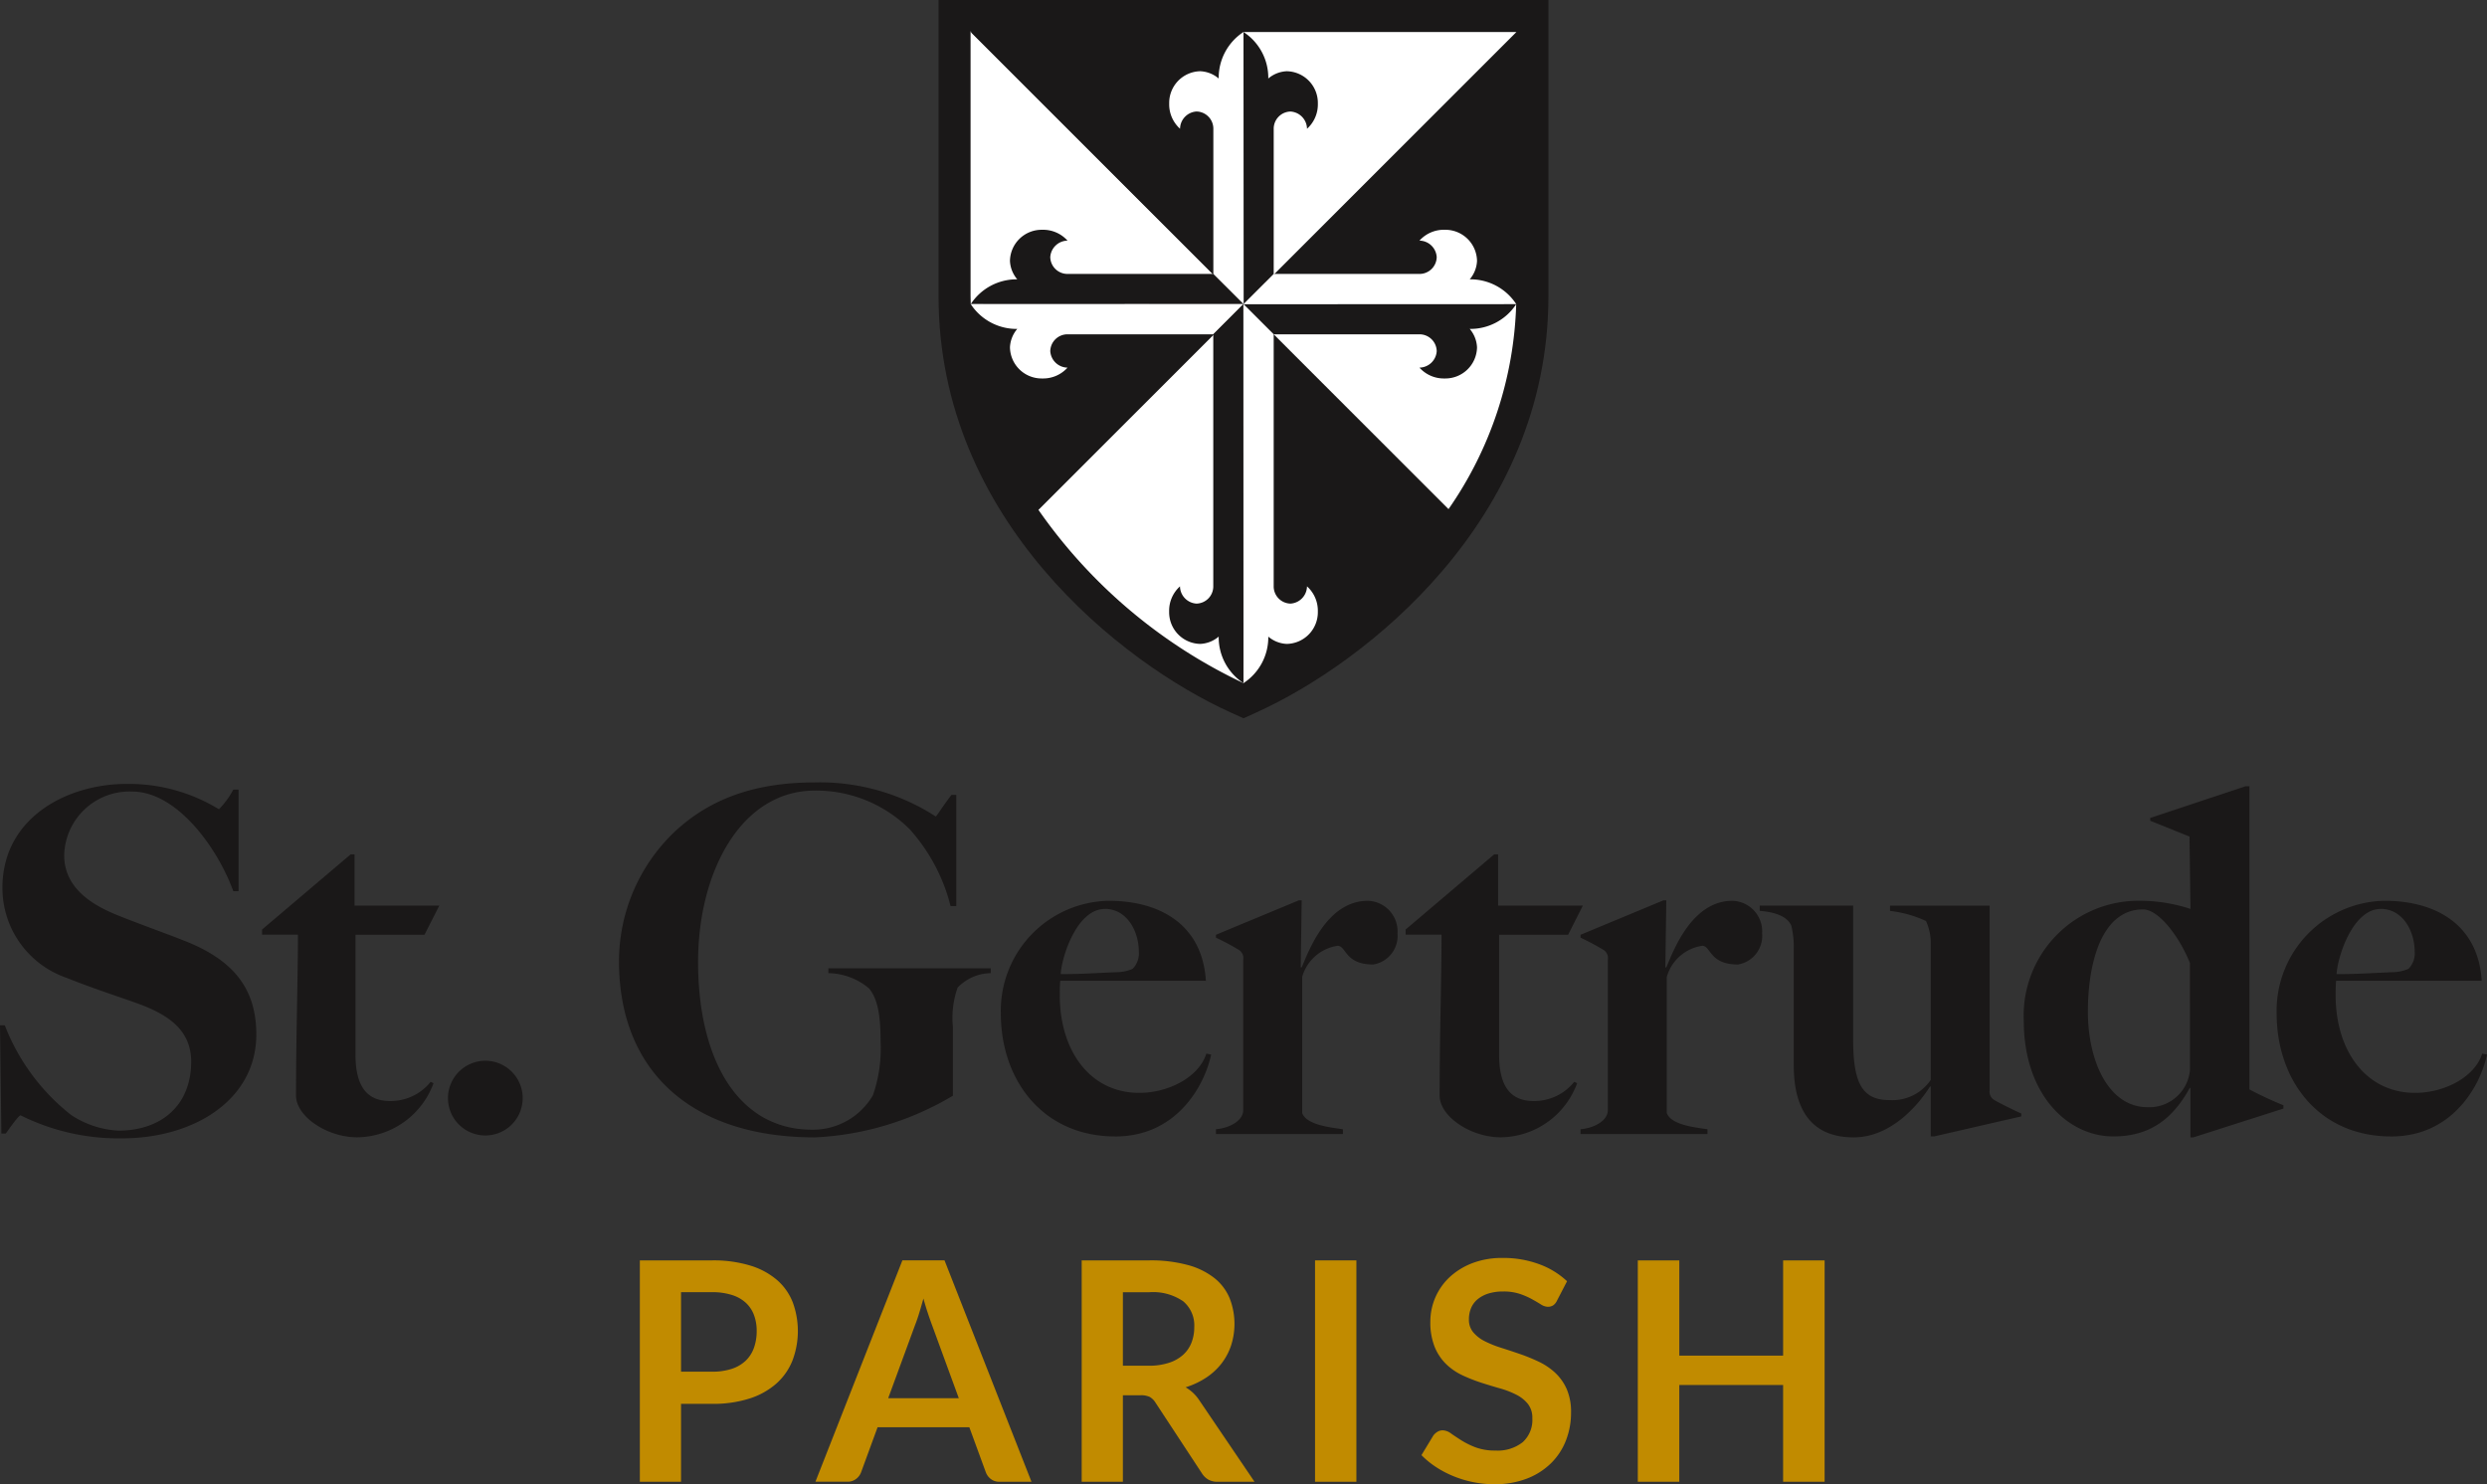 <svg xmlns="http://www.w3.org/2000/svg" width="180.533" height="107.757" viewBox="0 0 180.533 107.757"><rect x="0" y="0" width="180.533" height="107.757" fill="#333333" stroke="none"/><g id="Group_5095" data-name="Group 5095" transform="translate(-596.613 226.467)"><g id="Group_2" data-name="Group 2" transform="translate(596.613 -169.659)"><g id="Group_6" data-name="Group 6"><path id="Path_1" data-name="Path 1" d="M61.5,149.595v5.658h-2.99V139.18h5.236a9.152,9.152,0,0,1,2.789.379,5.371,5.371,0,0,1,1.945,1.056,4.137,4.137,0,0,1,1.134,1.623,6.04,6.04,0,0,1-.023,4.207,4.432,4.432,0,0,1-1.166,1.673,5.431,5.431,0,0,1-1.946,1.089,8.652,8.652,0,0,1-2.734.389Zm0-2.334h2.246a4.5,4.5,0,0,0,1.434-.206,2.669,2.669,0,0,0,1.011-.589,2.415,2.415,0,0,0,.6-.934,3.579,3.579,0,0,0,.2-1.229,3.235,3.235,0,0,0-.2-1.166,2.3,2.3,0,0,0-.6-.889,2.658,2.658,0,0,0-1.011-.561,4.7,4.7,0,0,0-1.434-.2H61.5Z" transform="translate(-12.063 -104.481)" fill="#c18b00"></path><path id="Path_2" data-name="Path 2" d="M90.251,155.253H87.938a1.011,1.011,0,0,1-.638-.2,1.1,1.1,0,0,1-.361-.483l-1.2-3.278H79.08l-1.2,3.278a1.054,1.054,0,0,1-.35.468.987.987,0,0,1-.639.211H74.568l6.313-16.073h3.056Zm-10.4-6.069h5.123l-1.956-5.346q-.133-.356-.294-.84c-.108-.322-.213-.672-.317-1.049q-.156.566-.306,1.056t-.295.856Z" transform="translate(-15.375 -104.481)" fill="#c18b00"></path><path id="Path_3" data-name="Path 3" d="M101.906,148.973v6.28h-2.99V139.18h4.9a10.229,10.229,0,0,1,2.818.34,5.369,5.369,0,0,1,1.923.95,3.661,3.661,0,0,1,1.1,1.461,5.114,5.114,0,0,1,.11,3.407,4.422,4.422,0,0,1-.689,1.311,4.636,4.636,0,0,1-1.111,1.034,5.879,5.879,0,0,1-1.507.712,2.956,2.956,0,0,1,.979.922l4.023,5.935h-2.69a1.311,1.311,0,0,1-.661-.156,1.345,1.345,0,0,1-.461-.445l-3.379-5.146a1.2,1.2,0,0,0-.416-.411,1.47,1.47,0,0,0-.673-.122Zm0-2.145h1.868a4.611,4.611,0,0,0,1.473-.212,2.831,2.831,0,0,0,1.034-.583,2.338,2.338,0,0,0,.606-.884,3.058,3.058,0,0,0,.2-1.122,2.282,2.282,0,0,0-.806-1.879,3.858,3.858,0,0,0-2.462-.656h-1.912Z" transform="translate(-20.395 -104.481)" fill="#c18b00"></path><rect id="Rectangle_1" data-name="Rectangle 1" width="3.001" height="16.072" transform="translate(95.46 34.699)" fill="#c18b00"></rect><path id="Path_4" data-name="Path 4" d="M139.823,142.058a.833.833,0,0,1-.283.345.716.716,0,0,1-.384.1.983.983,0,0,1-.5-.172c-.185-.116-.4-.243-.656-.384a5.376,5.376,0,0,0-.883-.383,3.709,3.709,0,0,0-1.195-.172,3.505,3.505,0,0,0-1.084.151,2.292,2.292,0,0,0-.779.416,1.664,1.664,0,0,0-.472.64,2.089,2.089,0,0,0-.156.817,1.414,1.414,0,0,0,.318.944,2.644,2.644,0,0,0,.838.645,7.725,7.725,0,0,0,1.189.477q.668.212,1.362.451a13.267,13.267,0,0,1,1.361.556,4.709,4.709,0,0,1,1.189.8,3.637,3.637,0,0,1,.84,1.184,4.127,4.127,0,0,1,.316,1.7,5.534,5.534,0,0,1-.372,2.039,4.7,4.7,0,0,1-1.089,1.656,5.118,5.118,0,0,1-1.75,1.111,6.439,6.439,0,0,1-2.367.406,7.632,7.632,0,0,1-1.512-.149,7.965,7.965,0,0,1-1.428-.428,7.529,7.529,0,0,1-1.279-.667,6.361,6.361,0,0,1-1.061-.868l.868-1.434a1.115,1.115,0,0,1,.294-.261.721.721,0,0,1,.384-.106,1.069,1.069,0,0,1,.6.228q.322.229.762.506a5.8,5.8,0,0,0,1.033.506,4,4,0,0,0,1.428.228,2.934,2.934,0,0,0,1.979-.606,2.174,2.174,0,0,0,.7-1.739,1.617,1.617,0,0,0-.317-1.034,2.558,2.558,0,0,0-.839-.672,6.37,6.37,0,0,0-1.19-.461q-.667-.189-1.356-.411a11.686,11.686,0,0,1-1.356-.533,4.393,4.393,0,0,1-1.189-.81,3.7,3.7,0,0,1-.84-1.252,4.777,4.777,0,0,1-.316-1.85A4.418,4.418,0,0,1,132,140.38a5.065,5.065,0,0,1,1.651-1.034,6,6,0,0,1,2.235-.389,7.487,7.487,0,0,1,2.623.445,5.914,5.914,0,0,1,2.045,1.245Z" transform="translate(-26.801 -104.435)" fill="#c18b00"></path><path id="Path_5" data-name="Path 5" d="M163.331,155.253h-3.013v-7.025h-7.536v7.025H149.77V139.18h3.013v6.914h7.536V139.18h3.013Z" transform="translate(-30.881 -104.481)" fill="#c18b00"></path><path id="Path_6" data-name="Path 6" d="M8.833,121.334a15.972,15.972,0,0,1-7.337-1.67c-.14,0-.7.8-1.079,1.323H.1l-.1-7.86H.348a15.325,15.325,0,0,0,4.8,6.5,6.846,6.846,0,0,0,3.443,1.147c3.165,0,5.287-1.877,5.287-5.008,0-2.364-1.774-3.478-4.034-4.276-1.461-.522-3.2-1.079-5.008-1.809a6.9,6.9,0,0,1-4.66-6.538C.174,98.1,4.8,95.6,9.215,95.6a12.554,12.554,0,0,1,6.678,1.842,6.134,6.134,0,0,0,1.042-1.426h.383v7.373h-.383c-1.147-3.165-4.1-7.233-7.337-7.233a4.743,4.743,0,0,0-4.938,4.625c0,2.3,1.878,3.582,4.034,4.417,1.287.522,2.956,1.112,4.555,1.738,3.443,1.322,5.357,3.3,5.357,6.851,0,4.73-4.487,7.547-9.773,7.547" transform="translate(0 -95.495)" fill="#1a1818"></path><path id="Path_7" data-name="Path 7" d="M35.754,107.882H30.746v8.694c0,2.366.87,3.374,2.5,3.374a3.7,3.7,0,0,0,2.955-1.392l.21.1a5.974,5.974,0,0,1-5.53,3.929c-2.226,0-4.451-1.53-4.451-3.025,0-4.347.139-8.659.139-11.685H23.965V107.5l6.434-5.46h.278v3.721h6.155Z" transform="translate(-4.941 -96.823)" fill="#1a1818"></path><path id="Path_8" data-name="Path 8" d="M43.676,120.922a2.712,2.712,0,1,1-2.712,2.712,2.716,2.716,0,0,1,2.712-2.712" transform="translate(-8.446 -100.716)" fill="#1a1818"></path><path id="Path_9" data-name="Path 9" d="M81.19,110.352a6.564,6.564,0,0,0-.347,2.852v5.007a21.461,21.461,0,0,1-10.016,3.026c-9.041,0-14.223-4.868-14.223-12.8a13.006,13.006,0,0,1,4-9.354c2.295-2.157,5.425-3.617,10.189-3.617a15.483,15.483,0,0,1,8.8,2.469c.07,0,.522-.765,1.148-1.564h.348v8.068h-.418a13.1,13.1,0,0,0-2.956-5.565,9.621,9.621,0,0,0-6.886-2.816c-5.355,0-8.484,5.877-8.484,12.449,0,6.955,2.816,12.172,8.276,12.172a5.035,5.035,0,0,0,4.416-2.5,10.326,10.326,0,0,0,.556-3.894c0-1.634-.139-3.025-.834-3.86a4.7,4.7,0,0,0-2.956-1.113v-.348H83.59v.348a3.426,3.426,0,0,0-2.4,1.043" transform="translate(-11.671 -95.468)" fill="#1a1818"></path><path id="Path_10" data-name="Path 10" d="M99.833,123.4c-5.215,0-8.311-4.033-8.311-8.938a7.984,7.984,0,0,1,7.825-8.172c3.825,0,6.816,1.808,7.059,5.808H95.835c-.035.383-.035.73-.035,1.044,0,4.033,2.191,7.094,5.772,7.094,2.087,0,4.313-1.112,4.869-2.851l.348.069c-.452,2.157-2.435,5.947-6.955,5.947m-.764-16.518c-2.017,0-3.13,3.443-3.2,4.73,1.634,0,2.33-.07,4.069-.139a2.973,2.973,0,0,0,1.147-.243,1.581,1.581,0,0,0,.452-1.253c0-1.495-.869-3.1-2.469-3.1" transform="translate(-18.871 -97.699)" fill="#1a1818"></path><path id="Path_11" data-name="Path 11" d="M122.6,110.906c-2.052,0-1.948-1.357-2.574-1.357a3.148,3.148,0,0,0-2.574,2.261v9.876c.313.87,2.017,1.044,2.955,1.182v.348h-9.215v-.348c1.077-.1,1.982-.66,1.982-1.391V110.558a.7.7,0,0,0-.348-.73,17.459,17.459,0,0,0-1.634-.869v-.21l6.016-2.5h.209l-.069,4.868h.069c.487-1.114,1.808-4.834,4.8-4.834a2.219,2.219,0,0,1,2.155,2.365,2.1,2.1,0,0,1-1.773,2.261" transform="translate(-22.927 -97.69)" fill="#1a1818"></path><path id="Path_12" data-name="Path 12" d="M140.333,107.882h-5.009v8.694c0,2.366.87,3.374,2.5,3.374a3.7,3.7,0,0,0,2.955-1.392l.21.1a5.974,5.974,0,0,1-5.53,3.929c-2.226,0-4.451-1.53-4.451-3.025,0-4.347.139-8.659.139-11.685h-2.608V107.5l6.434-5.46h.278v3.721h6.155Z" transform="translate(-26.504 -96.823)" fill="#1a1818"></path><path id="Path_13" data-name="Path 13" d="M155.941,110.906c-2.051,0-1.947-1.357-2.573-1.357a3.148,3.148,0,0,0-2.574,2.261v9.876c.313.87,2.017,1.044,2.955,1.182v.348h-9.215v-.348c1.077-.1,1.982-.66,1.982-1.391V110.558a.7.7,0,0,0-.348-.73,17.455,17.455,0,0,0-1.634-.869v-.21l6.016-2.5h.209l-.069,4.868h.069c.487-1.114,1.808-4.834,4.8-4.834a2.219,2.219,0,0,1,2.155,2.365,2.1,2.1,0,0,1-1.773,2.261" transform="translate(-29.801 -97.69)" fill="#1a1818"></path><path id="Path_14" data-name="Path 14" d="M173.578,123.488h-.244v-3.582l-.035-.07c-1.007,1.6-2.989,3.721-5.563,3.721-2.956,0-4.347-1.877-4.347-5.251v-8.416a6.553,6.553,0,0,0-.175-1.7c-.347-.8-1.461-1.009-2.294-1.078v-.383H167.7v9.633c0,3.025.522,4.486,2.609,4.486a3.363,3.363,0,0,0,3.024-1.461v-9.841a3.751,3.751,0,0,0-.347-1.7,8.415,8.415,0,0,0-2.608-.73v-.383h7.233v13.388a.7.7,0,0,0,.348.73c.417.244,1.39.73,1.947.973v.209Z" transform="translate(-33.18 -97.789)" fill="#1a1818"></path><path id="Path_15" data-name="Path 15" d="M197.371,121.309h-.209v-3.547l-.035-.069c-1.252,2.294-2.921,3.546-5.564,3.546-3.3,0-6.5-3.024-6.5-8.415a8.34,8.34,0,0,1,8.52-8.694,11.838,11.838,0,0,1,3.582.591l-.07-5.251-2.851-1.148v-.208l6.92-2.3h.279v22.012a25.578,25.578,0,0,0,2.469,1.148v.243Zm-.244-12.658c-.765-1.912-2.261-3.894-3.408-3.894-2.921,0-4,3.686-4,7.442,0,3.513,1.461,6.92,4.348,6.92a2.967,2.967,0,0,0,3.059-2.678Z" transform="translate(-38.157 -95.54)" fill="#1a1818"></path><path id="Path_16" data-name="Path 16" d="M216.5,123.4c-5.215,0-8.311-4.033-8.311-8.938a7.984,7.984,0,0,1,7.825-8.172c3.825,0,6.816,1.808,7.059,5.808H212.506c-.035.383-.035.73-.035,1.044,0,4.033,2.191,7.094,5.772,7.094,2.087,0,4.313-1.112,4.869-2.851l.348.069c-.452,2.157-2.435,5.947-6.955,5.947m-.764-16.518c-2.017,0-3.13,3.443-3.2,4.73,1.634,0,2.33-.07,4.069-.139a2.973,2.973,0,0,0,1.147-.243,1.581,1.581,0,0,0,.452-1.253c0-1.495-.869-3.1-2.469-3.1" transform="translate(-42.926 -97.699)" fill="#1a1818"></path></g></g><g id="Group_7" data-name="Group 7" transform="translate(664.744 -226.467)"><path id="Path_87" data-name="Path 87" d="M104.659,51.068c-7.612-3.45-20.494-13.468-20.494-29.14V1.575h41.947V21.928c0,15.672-12.883,25.691-20.495,29.14l-.48.217Z" transform="translate(-83.003 -0.414)" fill="#1a1818"></path><path id="Path_88" data-name="Path 88" d="M124.537,2.323V21.515c0,14.825-12.227,24.645-19.813,28.082C97.139,46.159,84.912,36.34,84.912,21.515V2.323ZM126.86,0H82.589V21.515c0,16.263,13.311,26.633,21.176,30.2l.959.435.959-.435c7.865-3.564,21.176-13.935,21.176-30.2V0Z" transform="translate(-82.589 0)" fill="#1a1818"></path><path id="Path_89" data-name="Path 89" d="M132.43,22.27V3.079L112.617,22.89h19.8c.005-.206.013-.411.013-.62" transform="translate(-90.482 -0.809)" fill="#1a1818"></path><path id="Path_90" data-name="Path 90" d="M112.618,29.955h0L127.5,44.839a27.4,27.4,0,0,0,4.914-14.884Z" transform="translate(-90.483 -7.874)" fill="#fff"></path><path id="Path_91" data-name="Path 91" d="M85.74,22.27c0,.209.008.414.013.62h19.8L85.74,3.079Z" transform="translate(-83.417 -0.809)" fill="#fff"></path><path id="Path_92" data-name="Path 92" d="M90.672,44.839l14.885-14.884h-19.8a27.394,27.394,0,0,0,4.914,14.884" transform="translate(-83.422 -7.874)" fill="#1a1818"></path><path id="Path_93" data-name="Path 93" d="M132.43,3.151H112.618V22.963Z" transform="translate(-90.482 -0.828)" fill="#fff"></path><path id="Path_94" data-name="Path 94" d="M105.553,22.963V3.151H85.74Z" transform="translate(-83.417 -0.828)" fill="#1a1818"></path><path id="Path_95" data-name="Path 95" d="M112.618,30.028Z" transform="translate(-90.483 -7.893)" fill="#1a1818"></path><path id="Path_96" data-name="Path 96" d="M112.618,30.028V57.49A37.741,37.741,0,0,0,127.5,44.912Z" transform="translate(-90.483 -7.893)" fill="#1a1818"></path><path id="Path_97" data-name="Path 97" d="M107.31,30.028,92.425,44.912A37.74,37.74,0,0,0,107.31,57.49Z" transform="translate(-85.175 -7.893)" fill="#fff"></path><path id="Path_98" data-name="Path 98" d="M85.758,28.029a3.972,3.972,0,0,1,3.377-1.8,2.208,2.208,0,0,1-.53-1.335,2.3,2.3,0,0,1,2.346-2.262,2.378,2.378,0,0,1,1.832.787,1.274,1.274,0,0,0-1.252,1.2,1.248,1.248,0,0,0,1.259,1.218h10.575l2.194,2.2Z" transform="translate(-83.422 -5.949)" fill="#1a1818"></path><path id="Path_99" data-name="Path 99" d="M85.758,29.954a3.972,3.972,0,0,0,3.377,1.8,2.208,2.208,0,0,0-.53,1.335,2.3,2.3,0,0,0,2.346,2.262,2.378,2.378,0,0,0,1.832-.787,1.274,1.274,0,0,1-1.252-1.2,1.248,1.248,0,0,1,1.259-1.218h10.575l2.194-2.2Z" transform="translate(-83.422 -7.874)" fill="#fff"></path><path id="Path_100" data-name="Path 100" d="M132.417,29.954a3.972,3.972,0,0,1-3.377,1.8,2.208,2.208,0,0,1,.53,1.335,2.3,2.3,0,0,1-2.346,2.262,2.378,2.378,0,0,1-1.832-.787,1.274,1.274,0,0,0,1.252-1.2,1.248,1.248,0,0,0-1.259-1.218H114.812l-2.194-2.2Z" transform="translate(-90.483 -7.874)" fill="#1a1818"></path><path id="Path_101" data-name="Path 101" d="M132.417,28.029a3.972,3.972,0,0,0-3.377-1.8,2.208,2.208,0,0,0,.53-1.335,2.3,2.3,0,0,0-2.346-2.262,2.378,2.378,0,0,0-1.832.787,1.274,1.274,0,0,1,1.252,1.2,1.248,1.248,0,0,1-1.259,1.218H114.812l-2.194,2.2Z" transform="translate(-90.483 -5.949)" fill="#fff"></path><path id="Path_102" data-name="Path 102" d="M110.693,57.47a3.97,3.97,0,0,1-1.8-3.377,2.208,2.208,0,0,1-1.335.53,2.3,2.3,0,0,1-2.262-2.346,2.378,2.378,0,0,1,.787-1.832,1.274,1.274,0,0,0,1.2,1.252A1.248,1.248,0,0,0,108.5,50.44V32.148l2.2-2.194Z" transform="translate(-88.558 -7.874)" fill="#1a1818"></path><path id="Path_103" data-name="Path 103" d="M112.618,57.47a3.97,3.97,0,0,0,1.8-3.377,2.208,2.208,0,0,0,1.335.53,2.3,2.3,0,0,0,2.262-2.346,2.378,2.378,0,0,0-.787-1.832,1.274,1.274,0,0,1-1.2,1.252,1.248,1.248,0,0,1-1.218-1.259V32.148l-2.2-2.194Z" transform="translate(-90.483 -7.874)" fill="#fff"></path><path id="Path_104" data-name="Path 104" d="M112.618,3.151a3.97,3.97,0,0,1,1.8,3.377A2.208,2.208,0,0,1,115.754,6a2.3,2.3,0,0,1,2.262,2.346,2.378,2.378,0,0,1-.787,1.832,1.274,1.274,0,0,0-1.2-1.252,1.248,1.248,0,0,0-1.218,1.259V20.715l-2.2,2.194Z" transform="translate(-90.483 -0.828)" fill="#1a1818"></path><path id="Path_105" data-name="Path 105" d="M110.693,3.151a3.97,3.97,0,0,0-1.8,3.377A2.208,2.208,0,0,0,107.558,6,2.3,2.3,0,0,0,105.3,8.343a2.378,2.378,0,0,0,.787,1.832,1.274,1.274,0,0,1,1.2-1.252,1.248,1.248,0,0,1,1.218,1.259V20.715l2.2,2.194Z" transform="translate(-88.558 -0.828)" fill="#fff"></path></g></g></svg>